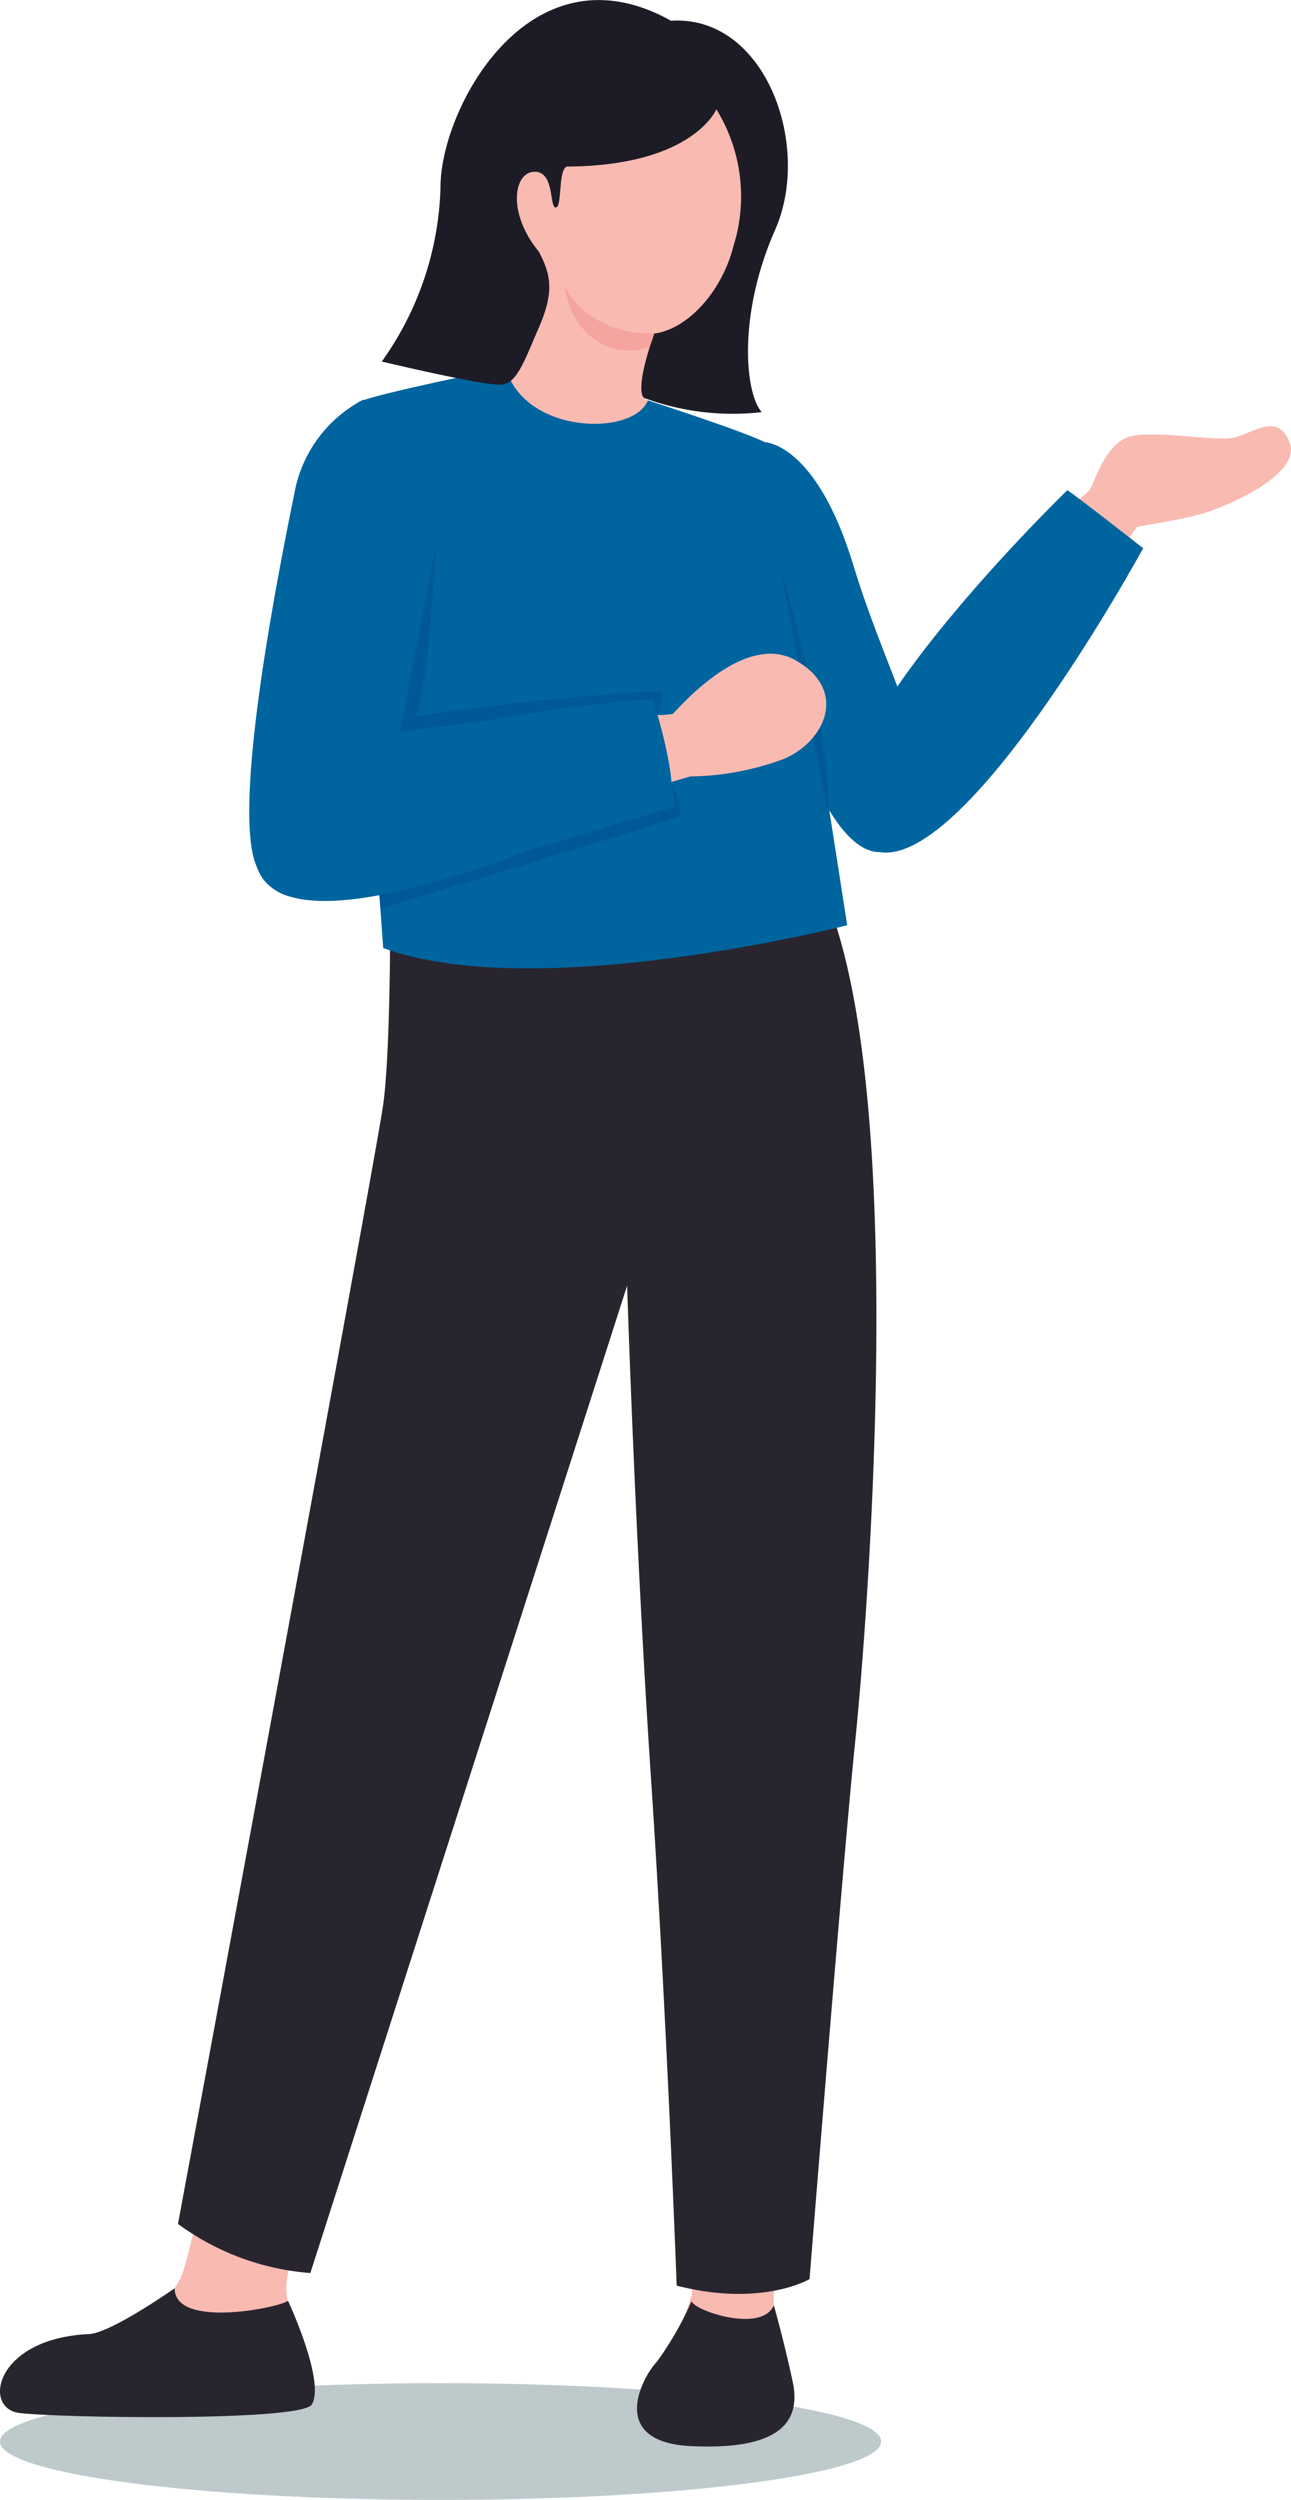 <svg xmlns="http://www.w3.org/2000/svg" xmlns:xlink="http://www.w3.org/1999/xlink" width="86.301" height="167.001" viewBox="0 0 86.301 167.001"><defs><clipPath id="a"><rect width="86.301" height="163.438" fill="none"/></clipPath></defs><path d="M58.9,206.232c0,2.152-13.186,3.9-29.451,3.9S0,208.384,0,206.232s13.186-3.9,29.451-3.9,29.451,1.744,29.451,3.9" transform="translate(0 -43.127)" fill="#bec9cc"/><g clip-path="url(#a)"><path d="M107.467,350.8s.066,3.977-.066,4.838a20.917,20.917,0,0,1-1.325,3.314c1.325,1.326,7.423,1.06,7.423,1.06s-.464-3.181-.6-3.711a43.256,43.256,0,0,1,.2-4.507Z" transform="translate(-61.171 -202.296)" fill="#f9bab2"/><path d="M32,344.076s-1.323,4.549-1.26,5.851,1.135,4.145.9,4.559c-3.282,1.569-11.519-1.043-11.519-1.043s3.133-3.044,3.7-4.728,1.722-7.275,1.722-7.275Z" transform="translate(-11.602 -196.901)" fill="#f9bab2"/><path d="M42.289,143.247s.033,8.96-.464,12.571S28.106,230.6,28.106,230.6a17.145,17.145,0,0,0,8.848,3.282L58.13,167.923s.53,16.919,1.59,32.817,1.723,33.984,1.723,33.984c5.7,1.459,8.881-.437,8.881-.437s2.253-28.15,3.049-35.88,3.579-42.59-1.856-56.154c-8.881.437-29.228.994-29.228.994" transform="translate(-16.208 -82.034)" fill="#28252f"/><path d="M72.8,41.543s-1.491,5.766-2.038,6.512-8.252,2.237-8.252,2.237c2.883,7.655,16.553,12.825,21.424,2.535a14.1,14.1,0,0,1-4.822-2.287c-.547-.348,1.093-5.915,1.093-5.915Z" transform="translate(-36.048 -23.957)" fill="#f9bab2"/><path d="M90.279,3.651s7.555.2,5.567,12.725-12.526,8.649-14.713.5.5-14.415,9.146-13.222" transform="translate(-46.37 -2.021)" fill="#f9bab2"/><path d="M66.1,58.012s-8.885,1.777-9.879,2.324,1.69,36.452,1.69,36.452c10.339,3.778,31.017-1.524,31.017-1.524s-4.9-31.548-5.1-32.012S75.607,60.2,75.607,60.2c-.994,2.452-8.314,2.25-9.507-2.191" transform="translate(-32.294 -33.454)" fill="#00649f"/><path d="M19.255,361.945s2.514,5.388,1.591,6.926c-.7,1.16-17.133.894-19.585.563S-.3,364.43,6,364.165c1.524-.133,5.675-3.057,5.675-3.057,0,2.751,7.083,1.268,7.58.837" transform="translate(0 -208.243)" fill="#28252f"/><path d="M104.239,363.163a21.967,21.967,0,0,1-2.32,4.043c-.861.862-3.446,5.369,2.32,5.634s7.356-1.524,6.76-4.308-1.259-5.1-1.259-5.1c-.8,1.856-5.236.4-5.5-.265" transform="translate(-58.01 -209.428)" fill="#28252f"/><path d="M119.31,69.78s3.43.025,5.915,8.177,6.263,13.819,4.077,17.5-5.866,1.789-8.848-9.345-2.485-16.453-1.143-16.329" transform="translate(-68.193 -40.239)" fill="#00649f"/><path d="M168.544,72.824s1.093-.944,1.441-1.243,1.044-3.529,3.181-3.728,4.871.348,6.263.2,3.132-1.889,3.977.3-4.473,4.374-5.915,4.772-4.275.845-4.275.845l-1.69,2.386Z" transform="translate(-97.196 -38.785)" fill="#f9bab2"/><path d="M46.957,63.11a8.793,8.793,0,0,0-4.507,5.882c-.845,4.176-4.341,21.126-2.618,25.235s7.953,2.386,9.279-5.7,3.911-25.119-2.154-25.417" transform="translate(-22.699 -36.394)" fill="#00649f"/><path d="M82.648,7.3s-1.541,3.778-9.991,3.828c-.6.2-.3,2.734-.745,2.734s-.05-2.436-1.441-2.386-1.79,2.784.3,5.319c.895,1.64.994,2.833,0,5.12s-1.441,3.629-2.436,3.778-8.052-1.541-8.052-1.541a20.955,20.955,0,0,0,3.927-11.681c0-5.219,5.965-16.354,15.409-11.085,6.313-.4,9.444,8.351,6.959,13.968s-2.038,10.886-.894,12.179a17.127,17.127,0,0,1-7.854-.944s-.745-.265.663-4.308c2.154-.265,4.507-2.7,5.3-5.857A11.044,11.044,0,0,0,82.648,7.3" transform="translate(-34.762 0)" fill="#1d1c26"/><path d="M148.189,77.357s-20.976,20.281-13.222,23.959c5.766,2.883,18.292-20.082,18.292-20.082s-4.574-3.579-5.07-3.877" transform="translate(-76.84 -44.61)" fill="#00649f"/><path d="M80.342,97.4l-.265-.994L63.176,98.6,65.562,86.2S65.1,96.012,64.17,97.6a158.086,158.086,0,0,1,16.5-1.723s0,1.259-.331,1.524" transform="translate(-36.432 -49.711)" fill="#005896"/><path d="M79.441,123.465l.2,1.624-19.751,5.9.1.895s19.75-5.965,20.049-6.164a5.386,5.386,0,0,0-.6-2.253" transform="translate(-34.537 -71.2)" fill="#005896"/><path d="M126.354,105.927,123.14,89.49s3.645,11.8,3.214,16.437" transform="translate(-71.012 -51.607)" fill="#005896"/><path d="M101.691,107.186a6.16,6.16,0,0,0,1.922,0c.265-.2,4.706-5.567,8.218-3.579s1.988,5.368-.729,6.561a18.349,18.349,0,0,1-6.3,1.193l-2.983.862Z" transform="translate(-58.643 -59.494)" fill="#f9bab2"/><path d="M66.794,110.314s-27.173,1.723-26.643,10.273,23.926-2.452,27.9-4.109c.066-1.988-1.259-6.164-1.259-6.164" transform="translate(-23.15 -63.616)" fill="#00649f"/><path d="M95.148,48.331s-4.126.3-5.982-3.148c.4,2.883,2.75,5.037,5.667,4.043a5.57,5.57,0,0,0,.315-.895" transform="translate(-51.42 -26.056)" fill="#f6a4a0"/></g></svg>